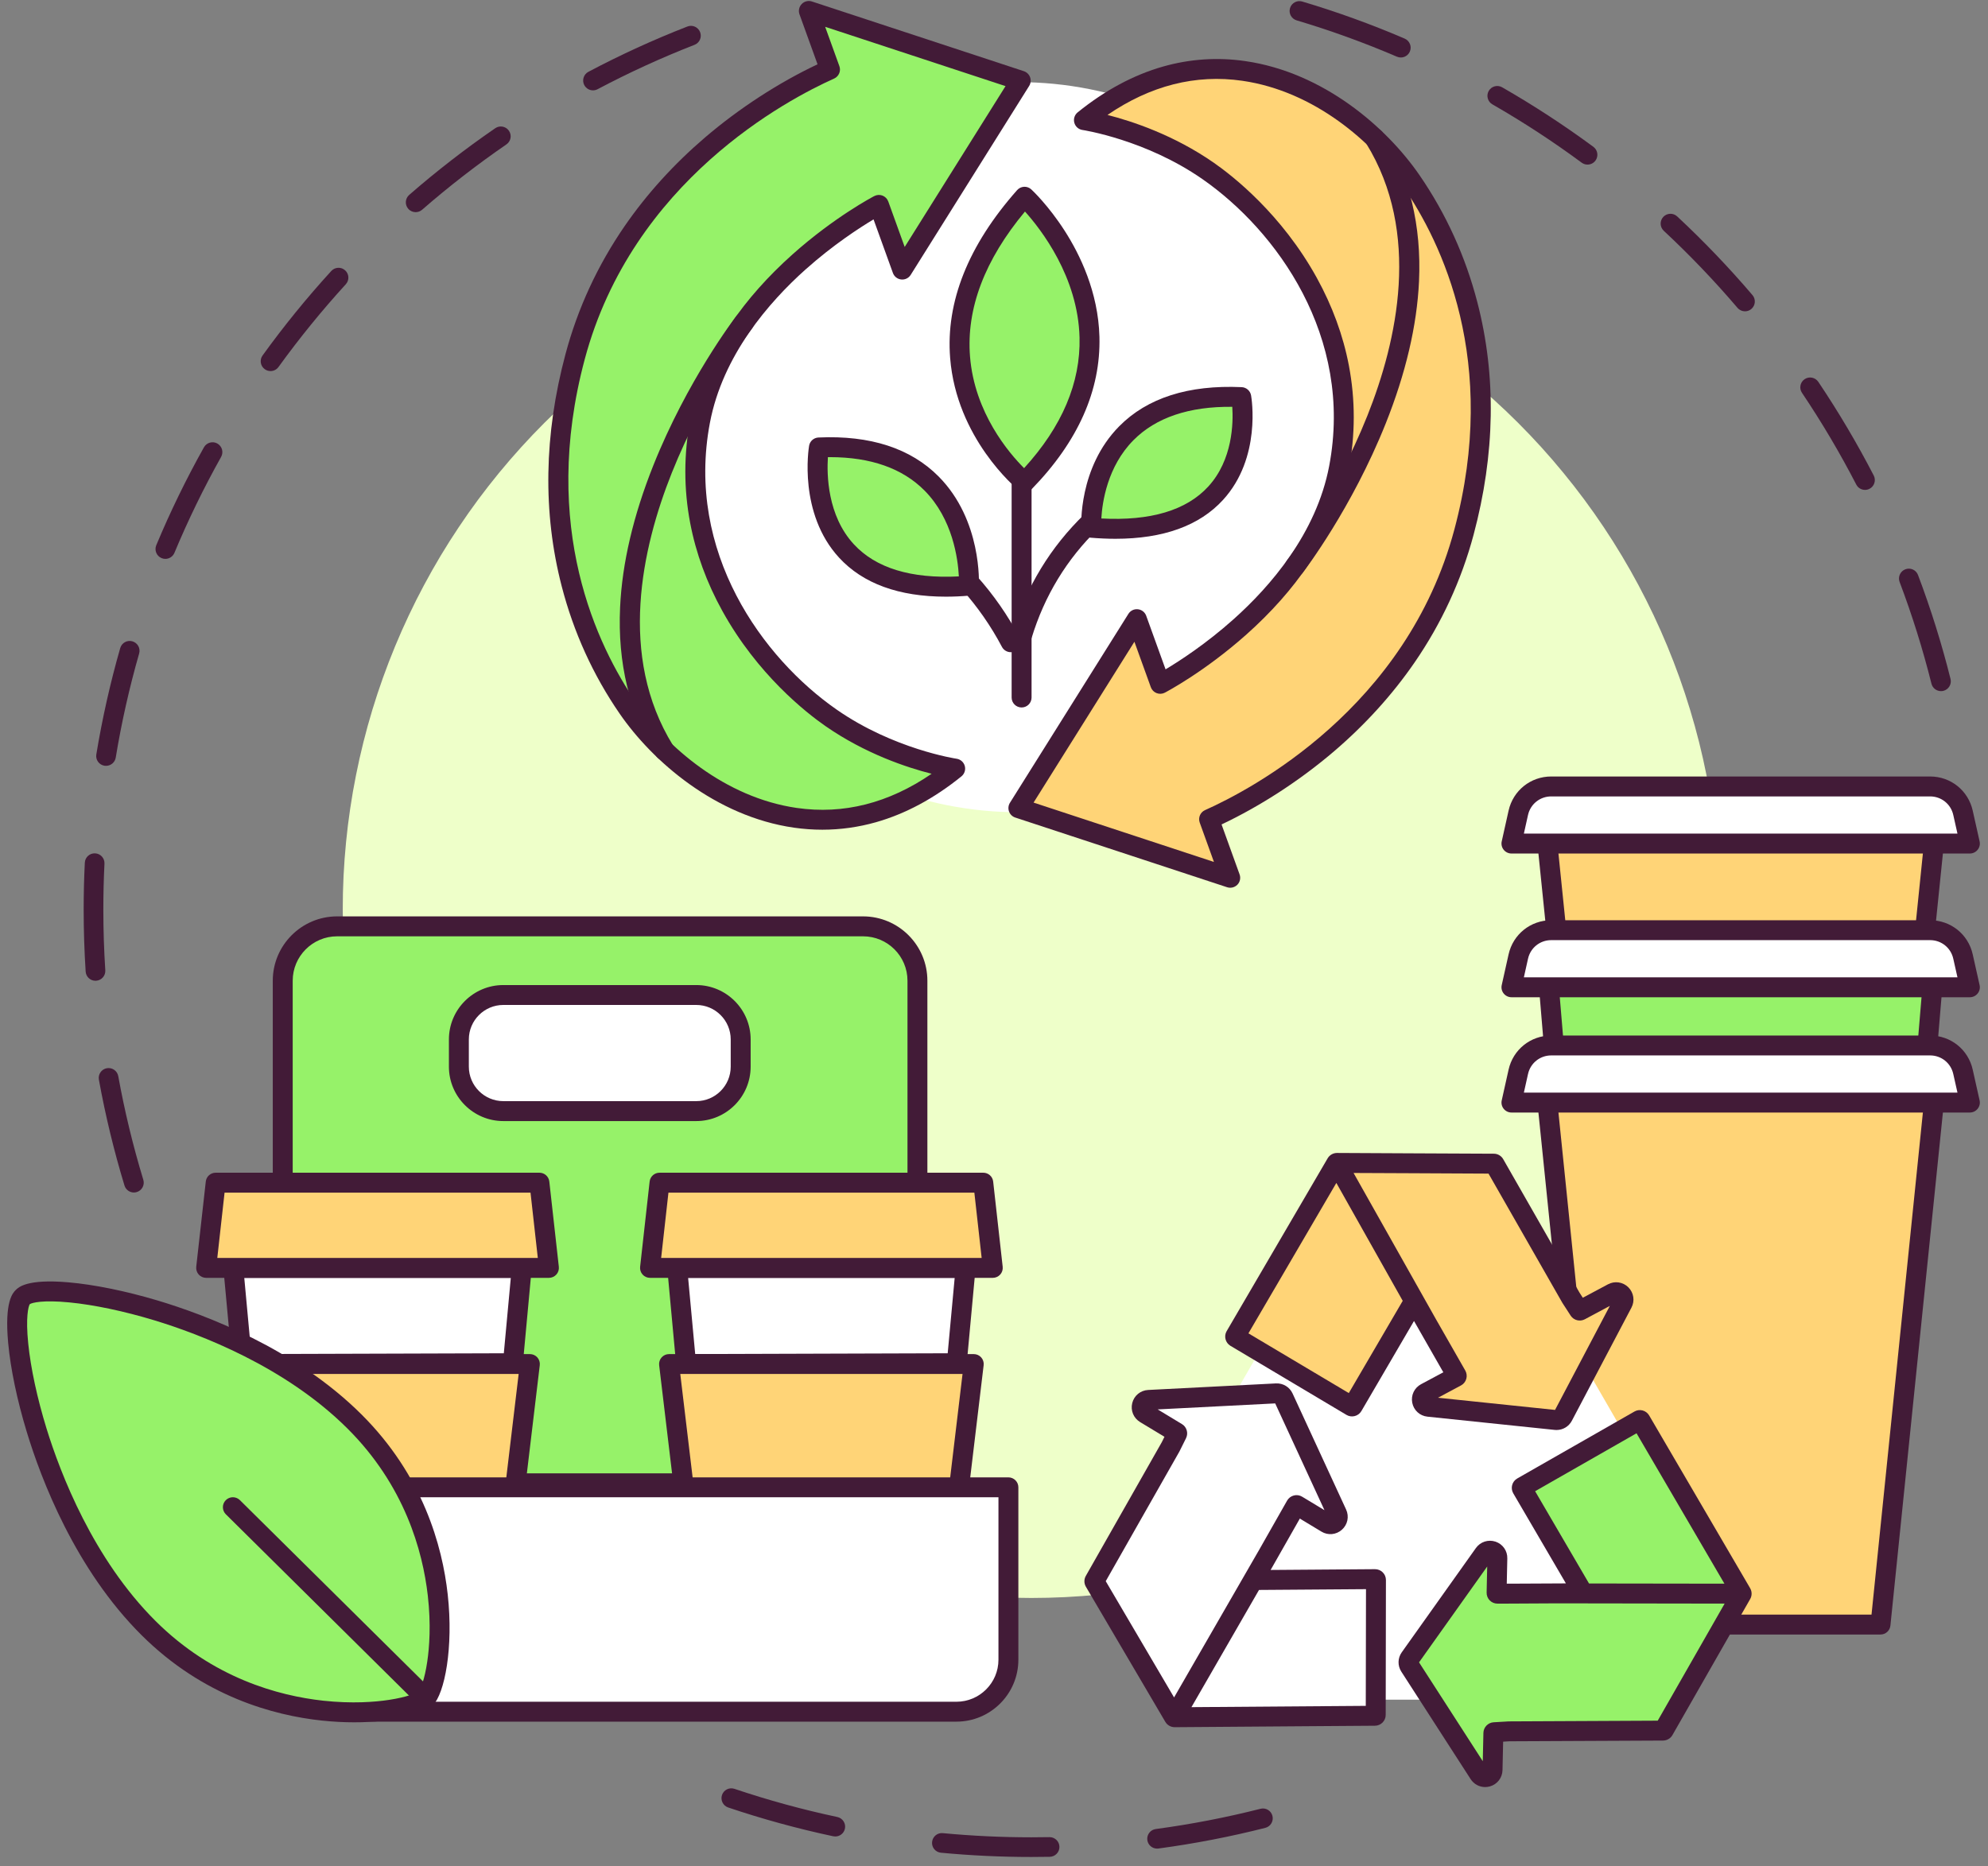 <svg xmlns="http://www.w3.org/2000/svg" xmlns:xlink="http://www.w3.org/1999/xlink" width="360" zoomAndPan="magnify" viewBox="0 0 270 253.5" height="338" preserveAspectRatio="xMidYMid meet" version="1.2"><rect x="0" y="0" width="270" height="253.5" fill="#808080" stroke="none"/><defs><clipPath id="d3b0c596c5"><path d="M 97 242 L 173 242 L 173 252.254 L 97 252.254 Z M 97 242 "/></clipPath><clipPath id="6f54b6f22a"><path d="M 203 105 L 268.984 105 L 268.984 116 L 203 116 Z M 203 105 "/></clipPath><clipPath id="1f4c1e77ea"><path d="M 203 125 L 268.984 125 L 268.984 136 L 203 136 Z M 203 125 "/></clipPath><clipPath id="4b15053be8"><path d="M 203 140 L 268.984 140 L 268.984 152 L 203 152 Z M 203 140 "/></clipPath><clipPath id="b2dc34da90"><path d="M 0.266 174 L 62 174 L 62 234 L 0.266 234 Z M 0.266 174 "/></clipPath></defs><g id="4e9a3a0426"><path style=" stroke:none;fill-rule:nonzero;fill:#421b37;fill-opacity:1;" d="M 263.613 93.883 C 263.016 93.883 262.473 93.477 262.32 92.871 C 261.152 88.203 259.699 83.555 257.996 79.055 C 257.738 78.363 258.086 77.59 258.777 77.332 C 259.465 77.07 260.238 77.418 260.496 78.109 C 262.234 82.707 263.719 87.453 264.91 92.223 C 265.09 92.938 264.656 93.664 263.941 93.844 C 263.832 93.871 263.723 93.883 263.613 93.883 Z M 253.297 66.547 C 252.812 66.547 252.348 66.285 252.109 65.824 C 249.902 61.551 247.422 57.359 244.734 53.359 C 244.324 52.746 244.484 51.918 245.098 51.504 C 245.711 51.094 246.539 51.258 246.953 51.867 C 249.695 55.953 252.23 60.234 254.484 64.598 C 254.82 65.254 254.562 66.059 253.91 66.398 C 253.711 66.5 253.504 66.547 253.297 66.547 Z M 236.996 42.289 C 236.621 42.289 236.246 42.129 235.98 41.82 C 232.855 38.156 229.484 34.633 225.965 31.352 C 225.426 30.848 225.395 30.004 225.898 29.465 C 226.402 28.926 227.246 28.895 227.785 29.398 C 231.383 32.75 234.824 36.344 238.012 40.086 C 238.492 40.645 238.426 41.488 237.863 41.969 C 237.613 42.184 237.305 42.289 236.996 42.289 Z M 215.609 22.359 C 215.336 22.359 215.059 22.273 214.816 22.098 C 210.941 19.234 206.859 16.57 202.688 14.176 C 202.047 13.809 201.824 12.992 202.191 12.352 C 202.559 11.711 203.375 11.492 204.016 11.859 C 208.277 14.305 212.445 17.023 216.406 19.945 C 217 20.383 217.125 21.223 216.688 21.816 C 216.426 22.168 216.02 22.359 215.609 22.359 Z M 190.25 7.809 C 190.074 7.809 189.898 7.773 189.727 7.703 C 185.297 5.801 180.715 4.141 176.102 2.766 C 175.395 2.555 174.992 1.812 175.203 1.105 C 175.414 0.398 176.16 -0.004 176.863 0.207 C 181.578 1.609 186.258 3.305 190.777 5.246 C 191.457 5.539 191.77 6.324 191.48 7 C 191.262 7.508 190.77 7.809 190.25 7.809 Z M 190.25 7.809 "/><path style=" stroke:none;fill-rule:nonzero;fill:#421b37;fill-opacity:1;" d="M 18.184 161.988 C 17.613 161.988 17.082 161.617 16.906 161.039 C 15.477 156.34 14.309 151.5 13.43 146.66 C 13.301 145.934 13.781 145.238 14.508 145.105 C 15.234 144.977 15.93 145.457 16.062 146.184 C 16.918 150.922 18.066 155.66 19.465 160.262 C 19.68 160.969 19.281 161.715 18.574 161.93 C 18.445 161.969 18.312 161.988 18.184 161.988 Z M 12.965 133.227 C 12.266 133.227 11.68 132.684 11.633 131.977 C 11.453 129.191 11.363 126.359 11.363 123.559 C 11.363 121.438 11.414 119.297 11.52 117.188 C 11.555 116.449 12.18 115.883 12.918 115.918 C 13.656 115.953 14.223 116.578 14.188 117.316 C 14.086 119.383 14.035 121.48 14.035 123.559 C 14.035 126.301 14.125 129.078 14.301 131.805 C 14.348 132.539 13.789 133.176 13.055 133.223 C 13.023 133.227 12.996 133.227 12.965 133.227 Z M 14.402 104.031 C 14.328 104.031 14.254 104.027 14.184 104.016 C 13.453 103.895 12.961 103.207 13.082 102.48 C 13.883 97.621 14.973 92.762 16.328 88.035 C 16.531 87.324 17.27 86.914 17.98 87.117 C 18.691 87.32 19.102 88.062 18.898 88.77 C 17.57 93.398 16.5 98.156 15.719 102.914 C 15.609 103.566 15.043 104.031 14.402 104.031 Z M 22.457 75.918 C 22.285 75.918 22.109 75.883 21.941 75.812 C 21.262 75.531 20.941 74.746 21.223 74.066 C 23.113 69.531 25.293 65.055 27.699 60.762 C 28.059 60.117 28.875 59.887 29.516 60.246 C 30.16 60.609 30.391 61.422 30.031 62.066 C 27.676 66.27 25.543 70.652 23.691 75.094 C 23.477 75.609 22.98 75.918 22.457 75.918 Z M 36.742 50.406 C 36.469 50.406 36.195 50.324 35.961 50.152 C 35.363 49.723 35.227 48.887 35.66 48.289 C 38.535 44.305 41.676 40.441 44.992 36.812 C 45.492 36.266 46.336 36.227 46.879 36.727 C 47.426 37.223 47.465 38.066 46.965 38.613 C 43.719 42.168 40.645 45.953 37.824 49.852 C 37.562 50.215 37.156 50.406 36.742 50.406 Z M 56.453 28.82 C 56.078 28.82 55.707 28.664 55.445 28.359 C 54.961 27.805 55.02 26.961 55.574 26.477 C 59.281 23.246 63.215 20.199 67.266 17.414 C 67.871 17 68.703 17.152 69.121 17.762 C 69.539 18.367 69.387 19.199 68.777 19.617 C 64.812 22.344 60.961 25.328 57.328 28.492 C 57.074 28.711 56.762 28.82 56.453 28.82 Z M 80.539 12.273 C 80.059 12.273 79.598 12.016 79.355 11.562 C 79.012 10.91 79.262 10.102 79.914 9.754 C 84.258 7.453 88.781 5.383 93.355 3.602 C 94.043 3.332 94.816 3.676 95.086 4.363 C 95.352 5.051 95.012 5.824 94.324 6.09 C 89.848 7.836 85.418 9.863 81.164 12.117 C 80.965 12.223 80.75 12.273 80.539 12.273 Z M 80.539 12.273 "/><g clip-rule="nonzero" clip-path="url(#d3b0c596c5)"><path style=" stroke:none;fill-rule:nonzero;fill:#421b37;fill-opacity:1;" d="M 140.059 252.25 C 135.969 252.25 131.84 252.055 127.793 251.672 C 127.059 251.602 126.52 250.953 126.59 250.219 C 126.66 249.48 127.309 248.941 128.043 249.012 C 132.008 249.387 136.051 249.578 140.059 249.578 C 140.875 249.578 141.707 249.57 142.523 249.555 C 142.535 249.555 142.543 249.555 142.551 249.555 C 143.277 249.555 143.871 250.137 143.887 250.863 C 143.902 251.602 143.312 252.211 142.578 252.227 C 141.742 252.242 140.895 252.25 140.059 252.25 Z M 157.148 251.113 C 156.488 251.113 155.914 250.625 155.824 249.953 C 155.727 249.223 156.238 248.551 156.973 248.453 C 161.75 247.812 166.535 246.887 171.195 245.703 C 171.91 245.52 172.637 245.953 172.816 246.668 C 173 247.383 172.566 248.109 171.852 248.293 C 167.094 249.504 162.203 250.445 157.328 251.102 C 157.266 251.109 157.207 251.113 157.148 251.113 Z M 113.449 249.465 C 113.355 249.465 113.262 249.457 113.168 249.438 C 108.355 248.414 103.555 247.098 98.898 245.527 C 98.199 245.289 97.824 244.531 98.059 243.832 C 98.293 243.133 99.055 242.758 99.754 242.996 C 104.312 244.531 109.012 245.82 113.723 246.82 C 114.445 246.977 114.906 247.684 114.754 248.406 C 114.621 249.035 114.066 249.465 113.449 249.465 Z M 113.449 249.465 "/></g><path style=" stroke:none;fill-rule:nonzero;fill:#eeffc9;fill-opacity:1;" d="M 233.566 123.559 C 233.566 125.09 233.531 126.617 233.453 128.145 C 233.379 129.676 233.266 131.199 233.117 132.723 C 232.969 134.246 232.781 135.766 232.555 137.277 C 232.332 138.793 232.07 140.301 231.77 141.801 C 231.473 143.301 231.137 144.793 230.766 146.277 C 230.395 147.762 229.984 149.238 229.539 150.703 C 229.098 152.164 228.617 153.617 228.102 155.059 C 227.586 156.5 227.035 157.926 226.449 159.34 C 225.863 160.754 225.242 162.152 224.59 163.535 C 223.934 164.922 223.246 166.285 222.527 167.637 C 221.805 168.984 221.051 170.316 220.262 171.629 C 219.477 172.941 218.66 174.234 217.809 175.508 C 216.957 176.781 216.078 178.031 215.164 179.258 C 214.254 180.488 213.312 181.695 212.34 182.879 C 211.371 184.062 210.371 185.219 209.344 186.352 C 208.316 187.488 207.262 188.594 206.18 189.676 C 205.098 190.758 203.988 191.812 202.855 192.84 C 201.723 193.871 200.562 194.867 199.379 195.84 C 198.195 196.809 196.992 197.75 195.762 198.664 C 194.531 199.574 193.281 200.457 192.008 201.305 C 190.738 202.156 189.445 202.973 188.133 203.762 C 186.82 204.547 185.488 205.301 184.137 206.023 C 182.789 206.746 181.422 207.434 180.039 208.086 C 178.656 208.742 177.258 209.359 175.844 209.945 C 174.43 210.531 173 211.082 171.559 211.598 C 170.121 212.113 168.668 212.594 167.203 213.039 C 165.738 213.48 164.262 213.891 162.777 214.262 C 161.293 214.633 159.801 214.969 158.301 215.27 C 156.801 215.566 155.293 215.828 153.777 216.051 C 152.266 216.277 150.746 216.465 149.223 216.613 C 147.699 216.766 146.176 216.875 144.645 216.953 C 143.117 217.027 141.59 217.066 140.059 217.066 C 138.527 217.066 137 217.027 135.469 216.953 C 133.941 216.875 132.414 216.766 130.895 216.613 C 129.371 216.465 127.852 216.277 126.336 216.051 C 124.824 215.828 123.316 215.566 121.816 215.27 C 120.312 214.969 118.82 214.633 117.336 214.262 C 115.852 213.891 114.379 213.48 112.914 213.039 C 111.449 212.594 109.996 212.113 108.555 211.598 C 107.113 211.082 105.688 210.531 104.273 209.945 C 102.859 209.359 101.461 208.742 100.078 208.086 C 98.695 207.434 97.328 206.746 95.977 206.023 C 94.629 205.301 93.297 204.547 91.984 203.762 C 90.672 202.973 89.379 202.156 88.105 201.305 C 86.836 200.457 85.582 199.574 84.355 198.664 C 83.125 197.75 81.918 196.809 80.738 195.84 C 79.555 194.867 78.395 193.871 77.262 192.84 C 76.129 191.812 75.02 190.758 73.938 189.676 C 72.855 188.594 71.801 187.488 70.773 186.352 C 69.746 185.219 68.746 184.062 67.773 182.879 C 66.805 181.695 65.863 180.488 64.949 179.258 C 64.039 178.031 63.16 176.781 62.309 175.508 C 61.457 174.234 60.641 172.941 59.852 171.629 C 59.066 170.316 58.312 168.984 57.59 167.637 C 56.867 166.285 56.18 164.922 55.527 163.535 C 54.871 162.152 54.254 160.754 53.668 159.34 C 53.082 157.926 52.531 156.5 52.016 155.059 C 51.5 153.617 51.02 152.164 50.574 150.703 C 50.133 149.238 49.723 147.762 49.352 146.277 C 48.98 144.793 48.645 143.301 48.348 141.801 C 48.047 140.301 47.785 138.793 47.562 137.277 C 47.336 135.766 47.148 134.246 47 132.723 C 46.848 131.199 46.738 129.676 46.66 128.145 C 46.586 126.617 46.551 125.09 46.551 123.559 C 46.551 122.027 46.586 120.496 46.66 118.969 C 46.738 117.441 46.848 115.914 47 114.391 C 47.148 112.871 47.336 111.352 47.562 109.836 C 47.785 108.324 48.047 106.816 48.348 105.316 C 48.645 103.816 48.98 102.32 49.352 100.836 C 49.723 99.352 50.133 97.879 50.574 96.414 C 51.02 94.949 51.5 93.496 52.016 92.055 C 52.531 90.617 53.082 89.188 53.668 87.773 C 54.254 86.359 54.871 84.961 55.527 83.578 C 56.18 82.195 56.867 80.828 57.59 79.48 C 58.312 78.129 59.066 76.797 59.852 75.484 C 60.641 74.172 61.457 72.879 62.309 71.609 C 63.16 70.336 64.039 69.086 64.949 67.855 C 65.863 66.625 66.805 65.422 67.773 64.238 C 68.746 63.055 69.746 61.895 70.773 60.762 C 71.801 59.629 72.855 58.52 73.938 57.438 C 75.02 56.355 76.129 55.301 77.262 54.273 C 78.395 53.246 79.555 52.246 80.738 51.277 C 81.918 50.305 83.125 49.363 84.355 48.453 C 85.582 47.539 86.836 46.66 88.105 45.809 C 89.379 44.961 90.672 44.141 91.984 43.355 C 93.297 42.566 94.629 41.812 95.977 41.094 C 97.328 40.371 98.695 39.684 100.078 39.027 C 101.461 38.375 102.859 37.754 104.273 37.168 C 105.688 36.582 107.113 36.031 108.555 35.516 C 109.996 35 111.449 34.52 112.914 34.078 C 114.379 33.633 115.852 33.227 117.336 32.852 C 118.82 32.48 120.312 32.145 121.816 31.848 C 123.316 31.551 124.824 31.289 126.336 31.062 C 127.852 30.84 129.371 30.652 130.895 30.5 C 132.414 30.352 133.941 30.238 135.469 30.164 C 137 30.09 138.527 30.051 140.059 30.051 C 141.59 30.051 143.117 30.09 144.645 30.164 C 146.176 30.238 147.699 30.352 149.223 30.5 C 150.746 30.652 152.266 30.84 153.777 31.062 C 155.293 31.289 156.801 31.551 158.301 31.848 C 159.801 32.145 161.293 32.48 162.777 32.852 C 164.262 33.227 165.738 33.633 167.203 34.078 C 168.668 34.52 170.121 35 171.559 35.516 C 173 36.031 174.43 36.582 175.844 37.168 C 177.258 37.754 178.656 38.375 180.039 39.027 C 181.422 39.684 182.789 40.371 184.137 41.094 C 185.488 41.812 186.82 42.566 188.133 43.355 C 189.445 44.141 190.738 44.961 192.008 45.809 C 193.281 46.66 194.531 47.539 195.762 48.453 C 196.992 49.363 198.195 50.305 199.379 51.277 C 200.562 52.246 201.723 53.246 202.855 54.273 C 203.988 55.301 205.098 56.355 206.18 57.438 C 207.262 58.52 208.316 59.629 209.344 60.762 C 210.371 61.895 211.371 63.055 212.34 64.238 C 213.312 65.422 214.254 66.625 215.164 67.855 C 216.078 69.086 216.957 70.336 217.809 71.609 C 218.66 72.879 219.477 74.172 220.262 75.484 C 221.051 76.797 221.805 78.129 222.527 79.48 C 223.246 80.828 223.934 82.195 224.59 83.578 C 225.242 84.961 225.863 86.359 226.449 87.773 C 227.035 89.188 227.586 90.617 228.102 92.055 C 228.617 93.496 229.098 94.949 229.539 96.414 C 229.984 97.879 230.395 99.352 230.766 100.836 C 231.137 102.32 231.473 103.816 231.77 105.316 C 232.07 106.816 232.332 108.324 232.555 109.836 C 232.781 111.352 232.969 112.871 233.117 114.391 C 233.266 115.914 233.379 117.441 233.453 118.969 C 233.531 120.496 233.566 122.027 233.566 123.559 Z M 233.566 123.559 "/><path style=" stroke:none;fill-rule:nonzero;fill:#ffd477;fill-opacity:1;" d="M 210.219 115.121 L 217.414 185.492 L 255.402 185.492 L 262.598 115.121 Z M 210.219 115.121 "/><path style=" stroke:none;fill-rule:nonzero;fill:#421b37;fill-opacity:1;" d="M 255.402 186.844 L 217.414 186.844 C 216.719 186.844 216.137 186.32 216.066 185.629 L 208.871 115.262 C 208.797 114.516 209.336 113.852 210.078 113.777 C 210.824 113.703 211.488 114.242 211.562 114.984 L 218.637 184.141 L 254.18 184.141 L 261.254 114.984 C 261.328 114.242 261.992 113.699 262.734 113.777 C 263.48 113.852 264.02 114.516 263.945 115.262 L 256.746 185.629 C 256.676 186.32 256.098 186.844 255.402 186.844 Z M 255.402 186.844 "/><path style=" stroke:none;fill-rule:nonzero;fill:#ffffff;fill-opacity:1;" d="M 267.539 114.586 L 266.605 110.414 C 266.141 108.32 264.281 106.832 262.137 106.832 L 210.68 106.832 C 208.531 106.832 206.676 108.32 206.207 110.414 L 205.277 114.586 Z M 267.539 114.586 "/><g clip-rule="nonzero" clip-path="url(#6f54b6f22a)"><path style=" stroke:none;fill-rule:nonzero;fill:#421b37;fill-opacity:1;" d="M 267.539 115.941 L 205.277 115.941 C 204.867 115.941 204.48 115.754 204.223 115.434 C 203.965 115.113 203.867 114.695 203.957 114.293 L 204.887 110.121 C 205.496 107.387 207.879 105.477 210.68 105.477 L 262.137 105.477 C 264.938 105.477 267.32 107.387 267.926 110.121 L 268.859 114.293 C 268.949 114.695 268.852 115.113 268.594 115.434 C 268.336 115.754 267.949 115.941 267.539 115.941 Z M 206.965 113.234 L 265.852 113.234 L 265.285 110.707 C 264.957 109.223 263.66 108.184 262.137 108.184 L 210.68 108.184 C 209.156 108.184 207.859 109.223 207.527 110.707 Z M 206.965 113.234 "/></g><path style=" stroke:none;fill-rule:nonzero;fill:#96f269;fill-opacity:1;" d="M 262.598 132.234 L 261.5 145.359 L 211.312 145.359 L 210.215 132.234 Z M 262.598 132.234 "/><path style=" stroke:none;fill-rule:nonzero;fill:#421b37;fill-opacity:1;" d="M 261.5 146.711 L 211.312 146.711 C 210.609 146.711 210.023 146.172 209.965 145.473 L 208.867 132.344 C 208.836 131.969 208.965 131.594 209.219 131.316 C 209.477 131.039 209.836 130.879 210.215 130.879 L 262.598 130.879 C 262.977 130.879 263.34 131.039 263.594 131.316 C 263.852 131.594 263.977 131.969 263.945 132.344 L 262.848 145.473 C 262.789 146.172 262.203 146.711 261.5 146.711 Z M 212.559 144.008 L 260.258 144.008 L 261.129 133.586 L 211.684 133.586 Z M 212.559 144.008 "/><path style=" stroke:none;fill-rule:nonzero;fill:#ffffff;fill-opacity:1;" d="M 267.539 134.109 L 266.605 129.938 C 266.141 127.844 264.281 126.355 262.137 126.355 L 210.68 126.355 C 208.531 126.355 206.676 127.844 206.207 129.938 L 205.277 134.109 Z M 267.539 134.109 "/><g clip-rule="nonzero" clip-path="url(#1f4c1e77ea)"><path style=" stroke:none;fill-rule:nonzero;fill:#421b37;fill-opacity:1;" d="M 267.539 135.465 L 205.277 135.465 C 204.867 135.465 204.48 135.277 204.223 134.957 C 203.965 134.637 203.867 134.219 203.957 133.816 L 204.887 129.645 C 205.496 126.91 207.879 125.004 210.68 125.004 L 262.137 125.004 C 264.938 125.004 267.32 126.91 267.926 129.645 L 268.859 133.816 C 268.949 134.219 268.852 134.637 268.594 134.957 C 268.336 135.277 267.949 135.465 267.539 135.465 Z M 206.965 132.758 L 265.852 132.758 L 265.285 130.234 C 264.957 128.746 263.66 127.707 262.137 127.707 L 210.68 127.707 C 209.156 127.707 207.859 128.746 207.527 130.234 Z M 206.965 132.758 "/></g><path style=" stroke:none;fill-rule:nonzero;fill:#ffd477;fill-opacity:1;" d="M 210.219 150.309 L 217.414 220.676 L 255.402 220.676 L 262.598 150.309 Z M 210.219 150.309 "/><path style=" stroke:none;fill-rule:nonzero;fill:#421b37;fill-opacity:1;" d="M 255.402 222.031 L 217.414 222.031 C 216.719 222.031 216.137 221.504 216.066 220.816 L 208.871 150.445 C 208.797 149.703 209.336 149.039 210.078 148.961 C 210.824 148.887 211.488 149.426 211.562 150.172 L 218.637 219.324 L 254.18 219.324 L 261.254 150.172 C 261.328 149.426 261.992 148.887 262.734 148.961 C 263.48 149.039 264.02 149.703 263.945 150.445 L 256.746 220.816 C 256.676 221.504 256.098 222.031 255.402 222.031 Z M 255.402 222.031 "/><path style=" stroke:none;fill-rule:nonzero;fill:#ffffff;fill-opacity:1;" d="M 267.539 149.773 L 266.605 145.598 C 266.141 143.504 264.281 142.016 262.137 142.016 L 210.68 142.016 C 208.531 142.016 206.676 143.504 206.207 145.598 L 205.277 149.773 Z M 267.539 149.773 "/><g clip-rule="nonzero" clip-path="url(#4b15053be8)"><path style=" stroke:none;fill-rule:nonzero;fill:#421b37;fill-opacity:1;" d="M 267.539 151.125 L 205.277 151.125 C 204.867 151.125 204.48 150.938 204.223 150.617 C 203.965 150.297 203.867 149.879 203.957 149.477 L 204.887 145.305 C 205.496 142.57 207.879 140.664 210.68 140.664 L 262.137 140.664 C 264.938 140.664 267.32 142.57 267.926 145.305 L 268.859 149.477 C 268.949 149.879 268.852 150.297 268.594 150.617 C 268.336 150.938 267.949 151.125 267.539 151.125 Z M 206.965 148.418 L 265.852 148.418 L 265.285 145.895 C 264.957 144.406 263.66 143.367 262.137 143.367 L 210.68 143.367 C 209.156 143.367 207.859 144.406 207.527 145.895 Z M 206.965 148.418 "/></g><path style=" stroke:none;fill-rule:nonzero;fill:#ffffff;fill-opacity:1;" d="M 182.145 164.352 L 154.172 212.801 C 149.531 220.836 155.332 230.883 164.613 230.883 L 220.562 230.883 C 229.84 230.883 235.641 220.84 231 212.801 L 203.027 164.352 C 198.387 156.312 186.785 156.312 182.145 164.352 Z M 182.145 164.352 "/><path style=" stroke:none;fill-rule:nonzero;fill:#ffd477;fill-opacity:1;" d="M 193.863 179.898 L 181.613 158.145 C 181.57 158.066 181.457 158.066 181.414 158.141 L 167.77 181.5 C 167.738 181.555 167.758 181.621 167.809 181.656 L 183.57 191.035 C 183.625 191.07 183.691 191.051 183.727 190.996 L 191.957 176.906 C 192 176.832 192.109 176.832 192.156 176.906 L 197.035 185.449 L 197.832 186.848 C 197.863 186.902 197.844 186.973 197.785 187.004 L 193.641 189.219 C 192.773 189.684 193.031 190.992 194.008 191.094 L 201.371 191.859 L 211.297 192.895 C 211.703 192.934 212.094 192.727 212.285 192.363 L 216.934 183.539 L 220.379 176.996 C 220.836 176.129 219.891 175.191 219.023 175.652 L 214.602 178.016 C 214.551 178.043 214.484 178.027 214.453 177.977 L 213.371 176.309 C 213.371 176.309 213.367 176.305 213.367 176.301 L 202.984 158.129 C 202.965 158.094 202.926 158.074 202.883 158.074 L 191.879 158.02 L 181.582 157.969 C 181.543 157.969 181.5 157.992 181.48 158.027 L 171.859 174.5 Z M 193.863 179.898 "/><path style=" stroke:none;fill-rule:nonzero;fill:#421b37;fill-opacity:1;" d="M 211.402 194.25 C 211.32 194.25 211.238 194.246 211.156 194.238 L 193.867 192.438 C 192.836 192.332 192.004 191.574 191.805 190.551 C 191.605 189.531 192.086 188.52 193.004 188.027 L 196.027 186.41 L 195.859 186.121 L 192.703 180.598 C 192.699 180.586 192.691 180.574 192.688 180.562 L 192.664 180.527 L 192.043 179.441 L 184.895 191.68 C 184.699 192.016 184.367 192.266 183.988 192.359 C 183.613 192.457 183.207 192.398 182.875 192.199 L 167.117 182.816 C 167.109 182.812 167.102 182.809 167.09 182.801 C 166.43 182.387 166.207 181.527 166.582 180.848 C 166.59 180.836 166.594 180.828 166.602 180.816 L 180.312 157.348 C 180.574 156.898 181.059 156.617 181.582 156.617 L 191.883 156.668 L 202.891 156.719 C 203.41 156.719 203.898 157.004 204.156 157.457 L 214.52 175.59 L 214.969 176.285 L 218.387 174.461 C 219.305 173.969 220.418 174.133 221.156 174.867 C 221.891 175.602 222.059 176.711 221.574 177.629 L 213.48 192.996 C 213.066 193.777 212.27 194.25 211.402 194.25 Z M 195.301 189.867 L 211.199 191.523 L 218.641 177.391 L 215.242 179.211 C 214.57 179.562 213.75 179.355 213.328 178.73 C 213.324 178.727 213.32 178.719 213.316 178.711 L 212.25 177.066 C 212.23 177.039 212.211 177.008 212.191 176.973 L 202.164 159.422 L 191.871 159.371 L 183.836 159.336 L 195.02 179.195 L 199.008 186.176 C 199.203 186.52 199.254 186.934 199.141 187.312 C 199.031 187.695 198.766 188.02 198.414 188.203 Z M 182.559 190.312 C 182.559 190.312 182.555 190.316 182.555 190.316 Z M 184.266 189.879 C 184.27 189.879 184.27 189.879 184.273 189.883 C 184.27 189.879 184.27 189.879 184.266 189.879 Z M 184.266 189.879 Z M 169.555 181.121 L 183.188 189.234 L 190.512 176.703 L 181.496 160.688 L 173.027 175.184 C 173.02 175.195 173.012 175.207 173.004 175.219 Z M 196.656 187.516 C 196.656 187.516 196.656 187.516 196.66 187.52 Z M 197.148 185.812 C 197.145 185.816 197.141 185.816 197.137 185.82 Z M 202.871 159.426 C 202.875 159.426 202.879 159.426 202.883 159.426 Z M 202.871 159.426 "/><path style=" stroke:none;fill-rule:nonzero;fill:#96f269;fill-opacity:1;" d="M 211.379 216.445 L 236.359 216.48 C 236.449 216.48 236.504 216.387 236.461 216.309 L 222.812 192.953 C 222.781 192.902 222.711 192.883 222.66 192.914 L 206.734 202.012 C 206.68 202.043 206.66 202.113 206.691 202.168 L 214.922 216.258 C 214.969 216.332 214.914 216.43 214.824 216.43 L 204.98 216.477 L 203.371 216.48 C 203.309 216.48 203.258 216.43 203.258 216.363 L 203.363 211.668 C 203.387 210.688 202.121 210.266 201.551 211.07 L 197.266 217.094 L 191.484 225.223 C 191.246 225.559 191.238 226 191.461 226.344 L 196.863 234.727 L 200.871 240.941 C 201.402 241.766 202.688 241.406 202.711 240.422 L 202.824 235.418 C 202.824 235.355 202.871 235.309 202.934 235.305 L 204.918 235.184 C 204.918 235.184 204.922 235.184 204.926 235.184 L 225.867 235.082 C 225.906 235.082 225.945 235.059 225.965 235.023 L 231.422 225.477 L 236.527 216.539 C 236.547 216.504 236.547 216.461 236.527 216.426 L 226.902 199.953 Z M 211.379 216.445 "/><path style=" stroke:none;fill-rule:nonzero;fill:#421b37;fill-opacity:1;" d="M 201.703 242.754 C 200.918 242.754 200.176 242.359 199.734 241.676 L 190.32 227.074 C 189.797 226.262 189.82 225.227 190.383 224.441 L 200.449 210.285 C 201.051 209.438 202.117 209.09 203.105 209.414 C 204.094 209.742 204.742 210.66 204.715 211.703 L 204.641 215.125 L 204.977 215.125 L 211.324 215.094 C 211.34 215.094 211.359 215.094 211.379 215.094 L 211.504 215.094 L 212.672 215.086 L 205.523 202.852 C 205.117 202.148 205.352 201.25 206.051 200.844 C 206.055 200.84 206.059 200.84 206.062 200.836 L 221.98 191.742 C 222.312 191.551 222.695 191.496 223.07 191.59 C 223.445 191.684 223.773 191.926 223.973 192.262 C 223.977 192.266 223.98 192.27 223.98 192.273 L 228.043 199.227 C 228.055 199.238 228.062 199.254 228.07 199.27 L 237.633 215.633 C 237.633 215.637 237.633 215.641 237.637 215.641 L 237.695 215.742 C 237.957 216.191 237.961 216.754 237.703 217.207 L 227.141 235.695 C 226.891 236.133 226.426 236.414 225.918 236.434 C 225.906 236.434 225.891 236.438 225.875 236.438 L 205 236.535 C 205 236.535 205 236.535 204.996 236.535 L 204.148 236.586 L 204.062 240.453 C 204.039 241.492 203.352 242.383 202.348 242.664 C 202.133 242.723 201.918 242.754 201.703 242.754 Z M 192.727 225.812 L 201.383 239.238 L 201.469 235.387 C 201.488 234.621 202.098 233.996 202.855 233.953 L 204.773 233.84 C 204.824 233.832 204.875 233.832 204.926 233.832 L 225.145 233.734 L 234.23 217.832 L 211.508 217.797 L 204.988 217.832 L 203.375 217.836 C 202.98 217.836 202.598 217.676 202.324 217.395 C 202.047 217.113 201.895 216.727 201.906 216.332 L 201.984 212.793 Z M 215.812 215.098 L 234.203 215.125 L 222.266 194.695 L 208.492 202.566 Z M 214.816 215.074 C 214.812 215.074 214.809 215.074 214.805 215.074 Z M 214.816 215.074 "/><path style=" stroke:none;fill-rule:nonzero;fill:#ffffff;fill-opacity:1;" d="M 172.035 211.461 L 159.566 233.094 C 159.523 233.168 159.578 233.266 159.668 233.266 L 186.73 233.066 C 186.793 233.066 186.844 233.016 186.844 232.953 L 186.875 214.625 C 186.875 214.559 186.824 214.508 186.762 214.508 L 170.434 214.629 C 170.348 214.629 170.293 214.535 170.336 214.457 L 175.195 205.902 L 175.988 204.508 C 176.023 204.449 176.094 204.434 176.148 204.465 L 180.172 206.895 C 181.016 207.406 182.008 206.516 181.594 205.625 L 178.5 198.91 L 174.32 189.852 C 174.148 189.484 173.77 189.254 173.363 189.273 L 163.395 189.785 L 156.004 190.164 C 155.02 190.211 154.699 191.504 155.539 192.012 L 159.828 194.605 C 159.879 194.637 159.898 194.699 159.871 194.754 L 158.988 196.535 C 158.984 196.535 158.984 196.539 158.984 196.539 L 148.645 214.742 C 148.625 214.773 148.625 214.82 148.645 214.855 L 154.219 224.336 L 159.434 233.207 C 159.453 233.246 159.492 233.266 159.531 233.266 L 178.621 233.125 Z M 172.035 211.461 "/><path style=" stroke:none;fill-rule:nonzero;fill:#421b37;fill-opacity:1;" d="M 159.543 234.621 C 159.012 234.621 158.527 234.34 158.266 233.891 L 147.48 215.539 C 147.477 215.531 147.473 215.527 147.469 215.52 C 147.215 215.074 147.215 214.52 147.469 214.074 L 157.789 195.906 L 158.152 195.172 L 154.84 193.172 C 153.953 192.633 153.523 191.598 153.777 190.586 C 154.027 189.578 154.898 188.863 155.938 188.812 L 163.328 188.434 L 173.293 187.922 C 174.266 187.875 175.145 188.41 175.551 189.289 L 182.824 205.059 C 183.258 206.004 183.031 207.102 182.254 207.793 C 181.48 208.488 180.363 208.594 179.473 208.055 L 176.535 206.281 L 176.371 206.574 L 172.57 213.262 L 186.75 213.156 C 187.57 213.156 188.23 213.816 188.23 214.625 L 188.199 232.957 C 188.199 233.762 187.539 234.422 186.73 234.422 L 178.66 234.48 C 178.652 234.48 178.641 234.48 178.633 234.48 Z M 185.492 232.949 C 185.492 232.949 185.492 232.953 185.492 232.953 Z M 170.992 215.977 L 161.816 231.898 L 185.492 231.723 L 185.523 215.871 Z M 186.723 231.715 C 186.715 231.715 186.711 231.715 186.703 231.715 Z M 150.176 214.785 L 159.457 230.578 L 170.863 210.785 C 170.867 210.781 170.871 210.773 170.875 210.77 L 174.812 203.836 C 175.008 203.496 175.336 203.242 175.719 203.145 C 176.102 203.043 176.516 203.105 176.852 203.312 L 179.883 205.141 L 173.191 190.637 L 157.23 191.453 L 160.523 193.445 C 161.172 193.832 161.418 194.664 161.09 195.34 C 161.09 195.348 161.086 195.352 161.086 195.355 L 160.199 197.137 C 160.199 197.141 160.195 197.145 160.191 197.152 C 160.191 197.152 160.191 197.152 160.191 197.156 C 160.18 197.172 160.172 197.191 160.16 197.211 Z M 175.449 205.625 C 175.453 205.625 175.453 205.629 175.457 205.629 Z M 177.168 205.172 L 177.164 205.18 C 177.164 205.176 177.168 205.176 177.168 205.172 Z M 177.168 205.172 "/><path style=" stroke:none;fill-rule:nonzero;fill:#ffffff;fill-opacity:1;" d="M 187.898 60.746 C 187.898 62.371 187.82 63.988 187.66 65.605 C 187.504 67.223 187.266 68.828 186.945 70.418 C 186.629 72.012 186.234 73.586 185.766 75.141 C 185.293 76.695 184.746 78.223 184.125 79.723 C 183.504 81.223 182.809 82.688 182.043 84.121 C 181.277 85.555 180.445 86.945 179.543 88.293 C 178.641 89.645 177.676 90.949 176.645 92.203 C 175.613 93.457 174.523 94.66 173.375 95.809 C 172.227 96.957 171.027 98.047 169.77 99.078 C 168.516 100.105 167.211 101.074 165.859 101.977 C 164.512 102.879 163.121 103.711 161.688 104.477 C 160.254 105.242 158.789 105.938 157.289 106.559 C 155.789 107.18 154.262 107.727 152.707 108.199 C 151.152 108.668 149.578 109.062 147.984 109.379 C 146.395 109.695 144.789 109.934 143.172 110.094 C 141.555 110.254 139.934 110.332 138.312 110.332 C 136.688 110.332 135.066 110.254 133.449 110.094 C 131.836 109.934 130.23 109.695 128.637 109.379 C 127.043 109.062 125.469 108.668 123.918 108.199 C 122.363 107.727 120.836 107.18 119.336 106.559 C 117.832 105.938 116.367 105.242 114.934 104.477 C 113.504 103.711 112.113 102.879 110.762 101.977 C 109.41 101.074 108.109 100.105 106.852 99.078 C 105.598 98.047 104.395 96.957 103.246 95.809 C 102.098 94.66 101.008 93.457 99.98 92.203 C 98.949 90.949 97.98 89.645 97.078 88.293 C 96.176 86.945 95.344 85.555 94.578 84.121 C 93.812 82.688 93.117 81.223 92.496 79.723 C 91.875 78.223 91.328 76.695 90.859 75.141 C 90.387 73.586 89.992 72.012 89.676 70.418 C 89.359 68.828 89.121 67.223 88.961 65.605 C 88.801 63.988 88.723 62.371 88.723 60.746 C 88.723 59.121 88.801 57.5 88.961 55.887 C 89.121 54.27 89.359 52.664 89.676 51.07 C 89.992 49.477 90.387 47.906 90.859 46.352 C 91.328 44.797 91.875 43.27 92.496 41.77 C 93.117 40.27 93.812 38.801 94.578 37.371 C 95.344 35.938 96.176 34.547 97.078 33.195 C 97.98 31.844 98.949 30.543 99.98 29.289 C 101.008 28.031 102.098 26.828 103.246 25.68 C 104.395 24.531 105.598 23.445 106.852 22.414 C 108.109 21.383 109.41 20.418 110.762 19.516 C 112.113 18.613 113.504 17.777 114.934 17.012 C 116.367 16.246 117.832 15.555 119.336 14.934 C 120.836 14.312 122.363 13.766 123.918 13.293 C 125.469 12.82 127.043 12.426 128.637 12.109 C 130.23 11.793 131.836 11.555 133.449 11.398 C 135.066 11.238 136.688 11.156 138.312 11.156 C 139.934 11.156 141.555 11.238 143.172 11.395 C 144.789 11.555 146.395 11.793 147.984 12.109 C 149.578 12.426 151.152 12.82 152.707 13.293 C 154.262 13.766 155.789 14.312 157.289 14.934 C 158.789 15.555 160.254 16.246 161.688 17.012 C 163.121 17.777 164.512 18.613 165.859 19.516 C 167.211 20.418 168.516 21.383 169.77 22.414 C 171.027 23.445 172.227 24.531 173.375 25.68 C 174.523 26.828 175.613 28.031 176.645 29.289 C 177.676 30.543 178.641 31.844 179.543 33.195 C 180.445 34.547 181.277 35.938 182.043 37.371 C 182.809 38.801 183.504 40.27 184.125 41.77 C 184.746 43.27 185.293 44.797 185.766 46.352 C 186.234 47.906 186.629 49.477 186.945 51.07 C 187.266 52.664 187.504 54.27 187.66 55.887 C 187.82 57.5 187.898 59.121 187.898 60.746 Z M 187.898 60.746 "/><path style=" stroke:none;fill-rule:nonzero;fill:#96f269;fill-opacity:1;" d="M 129.727 104.406 C 111.203 119.418 92.738 107.023 85.266 96.164 C 81.004 89.973 71.465 73.297 78.109 48.441 C 85.152 22.098 108.918 11.145 112.73 9.441 L 109.855 1.488 L 138.629 10.953 L 122.543 36.617 L 119.367 27.832 C 119.367 27.832 98.605 38.656 95.09 57.172 C 91.398 76.617 104.047 91.375 112.863 97.508 C 120.949 103.133 129.727 104.406 129.727 104.406 Z M 129.727 104.406 "/><path style=" stroke:none;fill-rule:nonzero;fill:#421b37;fill-opacity:1;" d="M 111.684 112.707 C 110.402 112.707 109.113 112.613 107.828 112.43 C 97.176 110.891 88.613 103.414 84.152 96.934 C 80.551 91.703 77.906 85.887 76.289 79.641 C 73.703 69.66 73.875 59.047 76.805 48.094 C 78.461 41.891 81.164 36.043 84.84 30.707 C 87.844 26.348 91.516 22.301 95.75 18.676 C 100.355 14.734 105.738 11.238 111.035 8.734 L 108.582 1.945 C 108.406 1.461 108.527 0.914 108.887 0.543 C 109.246 0.172 109.789 0.039 110.277 0.203 L 139.051 9.668 C 139.449 9.801 139.762 10.105 139.902 10.496 C 140.043 10.887 139.996 11.32 139.777 11.672 L 123.688 37.336 C 123.414 37.777 122.914 38.02 122.398 37.965 C 121.883 37.91 121.445 37.566 121.27 37.078 L 118.641 29.801 C 116.762 30.926 113.16 33.25 109.395 36.613 C 104.438 41.047 98.16 48.254 96.418 57.426 C 93.078 75.027 103.605 89.418 113.637 96.395 C 121.371 101.777 129.84 103.055 129.922 103.066 C 130.453 103.145 130.891 103.531 131.031 104.047 C 131.176 104.566 130.996 105.117 130.582 105.457 C 126.879 108.457 122.969 110.555 118.965 111.691 C 116.574 112.367 114.137 112.707 111.684 112.707 Z M 112.07 3.641 L 114 8.984 C 114.242 9.648 113.926 10.387 113.281 10.676 C 106.973 13.496 85.891 24.57 79.418 48.793 C 73.305 71.66 81.156 87.809 86.379 95.398 C 90.516 101.41 98.426 108.336 108.215 109.75 C 114.547 110.664 120.699 109.105 126.527 105.109 C 123.172 104.258 117.508 102.387 112.09 98.617 C 109.477 96.797 102.879 91.633 98.102 82.984 C 95.984 79.156 94.52 75.145 93.742 71.07 C 92.852 66.422 92.859 61.664 93.758 56.922 C 94.598 52.516 96.441 48.176 99.242 44.02 C 101.465 40.727 104.293 37.539 107.645 34.547 C 113.336 29.473 118.523 26.746 118.742 26.633 C 119.09 26.453 119.496 26.43 119.859 26.57 C 120.223 26.715 120.508 27.004 120.641 27.371 L 122.871 33.547 L 136.566 11.699 Z M 112.07 3.641 "/><path style=" stroke:none;fill-rule:nonzero;fill:#421b37;fill-opacity:1;" d="M 90.234 103.289 C 89.781 103.289 89.34 103.062 89.082 102.648 C 85.5 96.84 83.863 90.055 84.219 82.484 C 84.496 76.5 86.02 70.012 88.738 63.203 C 93.34 51.68 99.707 43.32 99.977 42.973 C 100.434 42.379 101.281 42.266 101.875 42.723 C 102.465 43.176 102.578 44.027 102.125 44.617 C 102.059 44.703 95.688 53.078 91.227 64.266 C 87.172 74.438 83.91 89.105 91.387 101.227 C 91.777 101.863 91.582 102.695 90.945 103.09 C 90.723 103.227 90.477 103.289 90.234 103.289 Z M 90.234 103.289 "/><path style=" stroke:none;fill-rule:nonzero;fill:#ffd477;fill-opacity:1;" d="M 147.211 16.316 C 165.738 1.305 184.203 13.699 191.676 24.559 C 195.938 30.75 205.477 47.43 198.832 72.281 C 191.789 98.625 168.023 109.578 164.211 111.281 L 167.086 119.238 L 138.312 109.77 L 154.398 84.105 L 157.574 92.891 C 157.574 92.891 178.336 82.07 181.852 63.551 C 185.543 44.105 172.895 29.352 164.078 23.219 C 155.992 17.594 147.211 16.316 147.211 16.316 Z M 147.211 16.316 "/><path style=" stroke:none;fill-rule:nonzero;fill:#421b37;fill-opacity:1;" d="M 167.086 120.59 C 166.945 120.59 166.801 120.566 166.664 120.523 L 137.887 111.055 C 137.492 110.926 137.18 110.621 137.039 110.23 C 136.898 109.84 136.945 109.402 137.164 109.051 L 153.254 83.387 C 153.527 82.949 154.027 82.703 154.543 82.762 C 155.059 82.816 155.496 83.16 155.672 83.645 L 158.301 90.922 C 160.18 89.801 163.781 87.477 167.547 84.109 C 172.504 79.68 178.781 72.469 180.523 63.301 C 183.863 45.699 173.336 31.305 163.305 24.328 C 155.594 18.965 147.102 17.668 147.016 17.656 C 146.484 17.578 146.051 17.195 145.91 16.676 C 145.766 16.16 145.945 15.605 146.359 15.266 C 150.062 12.266 153.973 10.172 157.977 9.035 C 161.617 8.004 165.363 7.754 169.113 8.297 C 179.766 9.836 188.328 17.309 192.789 23.793 C 196.387 29.02 199.035 34.836 200.652 41.082 C 203.238 51.062 203.066 61.676 200.137 72.633 C 198.48 78.832 195.777 84.684 192.102 90.016 C 189.098 94.375 185.426 98.426 181.191 102.051 C 176.586 105.988 171.203 109.488 165.906 111.992 L 168.355 118.777 C 168.531 119.266 168.414 119.809 168.055 120.18 C 167.797 120.445 167.445 120.59 167.086 120.59 Z M 140.375 109.023 L 164.871 117.086 L 162.941 111.742 C 162.699 111.074 163.016 110.336 163.66 110.047 C 169.969 107.23 191.051 96.152 197.523 71.934 C 203.637 49.066 195.785 32.918 190.562 25.324 C 186.426 19.316 178.516 12.387 168.727 10.973 C 162.391 10.059 156.242 11.621 150.414 15.613 C 153.77 16.469 159.43 18.336 164.852 22.105 C 167.465 23.926 174.062 29.09 178.84 37.738 C 180.953 41.57 182.422 45.578 183.199 49.656 C 184.086 54.301 184.082 59.062 183.18 63.805 C 182.344 68.211 180.5 72.551 177.695 76.703 C 175.477 80 172.648 83.188 169.297 86.176 C 163.605 91.25 158.418 93.977 158.199 94.094 C 157.852 94.273 157.445 94.293 157.082 94.152 C 156.719 94.012 156.434 93.719 156.301 93.352 L 154.07 87.176 Z M 140.375 109.023 "/><path style=" stroke:none;fill-rule:nonzero;fill:#421b37;fill-opacity:1;" d="M 175.891 78.281 C 175.602 78.281 175.312 78.191 175.066 78.004 C 174.477 77.547 174.363 76.699 174.816 76.105 C 174.883 76.023 181.254 67.648 185.715 56.457 C 189.77 46.289 193.031 31.621 185.555 19.496 C 185.164 18.863 185.359 18.027 185.996 17.637 C 186.633 17.242 187.465 17.441 187.859 18.078 C 191.438 23.883 193.074 30.668 192.723 38.238 C 192.441 44.227 190.922 50.711 188.203 57.52 C 183.602 69.043 177.234 77.402 176.965 77.754 C 176.699 78.098 176.297 78.281 175.891 78.281 Z M 175.891 78.281 "/><path style=" stroke:none;fill-rule:nonzero;fill:#96f269;fill-opacity:1;" d="M 139.148 65.5 C 139.148 65.5 119.289 49.172 139.148 26.723 C 139.148 26.723 159.012 45.09 139.148 65.5 Z M 139.148 65.5 "/><path style=" stroke:none;fill-rule:nonzero;fill:#421b37;fill-opacity:1;" d="M 139.148 66.852 C 138.844 66.852 138.543 66.75 138.289 66.543 C 137.949 66.262 129.91 59.535 129.043 48.629 C 128.438 41.004 131.496 33.332 138.137 25.828 C 138.379 25.555 138.719 25.391 139.082 25.371 C 139.445 25.352 139.801 25.484 140.066 25.73 C 140.16 25.816 142.352 27.855 144.586 31.328 C 146.656 34.547 149.16 39.66 149.32 45.746 C 149.512 53.008 146.418 59.973 140.121 66.441 C 139.855 66.715 139.504 66.852 139.148 66.852 Z M 139.207 28.734 C 133.734 35.301 131.227 41.918 131.742 48.418 C 132.352 56.094 137.062 61.57 139.086 63.594 C 144.238 57.953 146.773 51.988 146.617 45.844 C 146.41 37.602 141.371 31.141 139.207 28.734 Z M 139.207 28.734 "/><path style=" stroke:none;fill-rule:nonzero;fill:#96f269;fill-opacity:1;" d="M 148.207 71.691 C 148.207 71.691 147.121 52.965 168.582 53.941 C 168.582 53.941 172.078 73.699 148.207 71.691 Z M 148.207 71.691 "/><path style=" stroke:none;fill-rule:nonzero;fill:#421b37;fill-opacity:1;" d="M 151.484 73.188 C 150.398 73.188 149.27 73.137 148.094 73.039 C 147.426 72.984 146.898 72.441 146.859 71.77 C 146.84 71.438 146.445 63.535 152.004 57.906 C 155.812 54.051 161.41 52.262 168.641 52.59 C 169.273 52.621 169.801 53.082 169.914 53.707 C 169.973 54.051 171.34 62.176 166.113 67.898 C 162.906 71.414 157.992 73.188 151.484 73.188 Z M 149.578 70.43 C 156.254 70.785 161.137 69.328 164.102 66.09 C 167.422 62.469 167.508 57.445 167.363 55.262 C 161.508 55.195 156.996 56.715 153.945 59.789 C 150.398 63.367 149.703 68.219 149.578 70.43 Z M 149.578 70.43 "/><path style=" stroke:none;fill-rule:nonzero;fill:#96f269;fill-opacity:1;" d="M 131.594 79.559 C 131.594 79.559 132.68 59.805 111.219 60.781 C 111.219 60.781 107.723 81.566 131.594 79.559 Z M 131.594 79.559 "/><path style=" stroke:none;fill-rule:nonzero;fill:#421b37;fill-opacity:1;" d="M 128.465 81.051 C 122.07 81.051 117.203 79.273 113.961 75.754 C 108.418 69.73 109.824 60.93 109.887 60.555 C 109.992 59.926 110.523 59.457 111.16 59.43 C 118.191 59.109 123.684 60.895 127.488 64.734 C 133.367 70.668 132.965 79.27 132.941 79.633 C 132.906 80.309 132.379 80.852 131.707 80.906 C 130.586 81.004 129.504 81.051 128.465 81.051 Z M 131.594 79.559 Z M 131.594 79.559 Z M 112.441 62.098 C 112.289 64.438 112.355 70.027 115.965 73.934 C 118.949 77.168 123.742 78.633 130.227 78.297 C 130.105 75.922 129.398 70.492 125.551 66.621 C 122.562 63.617 118.254 62.098 112.73 62.098 C 112.637 62.098 112.539 62.098 112.441 62.098 Z M 112.441 62.098 "/><path style=" stroke:none;fill-rule:nonzero;fill:#421b37;fill-opacity:1;" d="M 137.277 88.594 C 136.789 88.594 136.32 88.328 136.078 87.871 C 134.59 85.047 132.746 82.398 130.594 79.996 C 130.098 79.441 130.145 78.586 130.699 78.086 C 131.258 77.59 132.113 77.637 132.609 78.191 C 134.91 80.758 136.883 83.59 138.473 86.609 C 138.82 87.27 138.566 88.086 137.906 88.438 C 137.703 88.543 137.488 88.594 137.277 88.594 Z M 137.277 88.594 "/><path style=" stroke:none;fill-rule:nonzero;fill:#421b37;fill-opacity:1;" d="M 138.75 96.102 C 138 96.102 137.395 95.496 137.395 94.75 L 137.395 65.145 C 137.395 64.398 138 63.793 138.75 63.793 C 139.496 63.793 140.102 64.398 140.102 65.145 L 140.102 94.75 C 140.102 95.496 139.496 96.102 138.75 96.102 Z M 138.75 96.102 "/><path style=" stroke:none;fill-rule:nonzero;fill:#421b37;fill-opacity:1;" d="M 138.805 87.641 C 138.676 87.641 138.543 87.621 138.41 87.582 C 137.699 87.363 137.293 86.609 137.512 85.895 C 139.395 79.707 142.676 74.312 147.266 69.871 C 147.801 69.352 148.656 69.367 149.176 69.902 C 149.695 70.438 149.684 71.297 149.145 71.816 C 144.891 75.934 141.848 80.938 140.102 86.684 C 139.922 87.266 139.387 87.641 138.805 87.641 Z M 138.805 87.641 "/><path style=" stroke:none;fill-rule:nonzero;fill:#96f269;fill-opacity:1;" d="M 124.602 201.492 L 124.602 133.219 C 124.602 129.141 121.297 125.832 117.219 125.832 L 45.785 125.832 C 41.707 125.832 38.402 129.141 38.402 133.219 L 38.402 201.492 Z M 124.602 201.492 "/><path style=" stroke:none;fill-rule:nonzero;fill:#421b37;fill-opacity:1;" d="M 124.602 202.848 L 38.402 202.848 C 37.652 202.848 37.047 202.242 37.047 201.492 L 37.047 133.219 C 37.047 128.398 40.969 124.48 45.785 124.48 L 117.215 124.48 C 122.035 124.48 125.953 128.398 125.953 133.219 L 125.953 201.492 C 125.953 202.242 125.348 202.848 124.602 202.848 Z M 39.754 200.141 L 123.25 200.141 L 123.25 133.219 C 123.25 129.891 120.543 127.188 117.219 127.188 L 45.785 127.188 C 42.461 127.188 39.754 129.891 39.754 133.219 Z M 39.754 200.141 "/><path style=" stroke:none;fill-rule:nonzero;fill:#ffffff;fill-opacity:1;" d="M 131.145 172.23 L 129.941 185.18 L 93.184 185.289 L 91.973 172.23 Z M 131.145 172.23 "/><path style=" stroke:none;fill-rule:nonzero;fill:#421b37;fill-opacity:1;" d="M 93.184 186.641 C 92.484 186.641 91.902 186.109 91.836 185.414 L 90.629 172.355 C 90.594 171.977 90.719 171.602 90.977 171.32 C 91.23 171.039 91.594 170.879 91.973 170.879 L 131.145 170.879 C 131.523 170.879 131.887 171.039 132.141 171.32 C 132.398 171.602 132.523 171.977 132.488 172.355 L 131.289 185.305 C 131.227 185.996 130.645 186.527 129.949 186.531 L 93.188 186.641 C 93.188 186.641 93.184 186.641 93.184 186.641 Z M 93.457 173.582 L 94.418 183.934 L 128.711 183.828 L 129.66 173.582 Z M 93.457 173.582 "/><path style=" stroke:none;fill-rule:nonzero;fill:#ffd477;fill-opacity:1;" d="M 130.34 201.305 L 132.25 185.289 L 90.867 185.289 L 92.801 201.492 Z M 130.34 201.305 "/><path style=" stroke:none;fill-rule:nonzero;fill:#421b37;fill-opacity:1;" d="M 92.801 202.848 C 92.125 202.848 91.539 202.34 91.457 201.652 L 89.523 185.449 C 89.477 185.066 89.598 184.68 89.855 184.391 C 90.113 184.102 90.48 183.938 90.867 183.938 L 132.25 183.938 C 132.637 183.938 133.004 184.102 133.262 184.391 C 133.52 184.68 133.641 185.066 133.594 185.449 L 131.68 201.465 C 131.594 202.207 130.918 202.738 130.176 202.648 C 129.434 202.562 128.906 201.887 128.996 201.145 L 130.727 186.641 L 92.391 186.641 L 94.145 201.332 C 94.234 202.074 93.703 202.75 92.961 202.836 C 92.906 202.844 92.852 202.848 92.801 202.848 Z M 92.801 202.848 "/><path style=" stroke:none;fill-rule:nonzero;fill:#ffd477;fill-opacity:1;" d="M 88.281 172.23 L 89.574 160.652 L 133.543 160.652 L 134.836 172.23 Z M 88.281 172.23 "/><path style=" stroke:none;fill-rule:nonzero;fill:#421b37;fill-opacity:1;" d="M 134.836 173.582 L 88.281 173.582 C 87.895 173.582 87.527 173.418 87.273 173.133 C 87.016 172.848 86.895 172.465 86.938 172.082 L 88.23 160.5 C 88.305 159.816 88.887 159.301 89.574 159.301 L 133.543 159.301 C 134.23 159.301 134.812 159.816 134.887 160.5 L 136.18 172.082 C 136.223 172.465 136.102 172.848 135.844 173.133 C 135.586 173.418 135.223 173.582 134.836 173.582 Z M 89.793 170.879 L 133.324 170.879 L 132.332 162.004 L 90.785 162.004 Z M 89.793 170.879 "/><path style=" stroke:none;fill-rule:nonzero;fill:#ffffff;fill-opacity:1;" d="M 68.359 150.93 L 94.562 150.93 C 97.895 150.93 100.598 148.23 100.598 144.895 L 100.598 141.195 C 100.598 137.863 97.895 135.16 94.562 135.16 L 68.359 135.16 C 65.023 135.16 62.32 137.863 62.32 141.195 L 62.32 144.895 C 62.32 148.23 65.023 150.93 68.359 150.93 Z M 68.359 150.93 "/><path style=" stroke:none;fill-rule:nonzero;fill:#421b37;fill-opacity:1;" d="M 94.562 152.285 L 68.359 152.285 C 64.285 152.285 60.969 148.969 60.969 144.895 L 60.969 141.195 C 60.969 137.121 64.285 133.809 68.359 133.809 L 94.562 133.809 C 98.637 133.809 101.949 137.121 101.949 141.195 L 101.949 144.895 C 101.949 148.969 98.637 152.285 94.562 152.285 Z M 68.359 136.512 C 65.777 136.512 63.676 138.613 63.676 141.195 L 63.676 144.895 C 63.676 147.477 65.777 149.578 68.359 149.578 L 94.562 149.578 C 97.145 149.578 99.242 147.477 99.242 144.895 L 99.242 141.195 C 99.242 138.613 97.145 136.512 94.562 136.512 Z M 68.359 136.512 "/><path style=" stroke:none;fill-rule:nonzero;fill:#ffffff;fill-opacity:1;" d="M 70.859 172.23 L 69.66 185.18 L 32.902 185.289 L 31.691 172.23 Z M 70.859 172.23 "/><path style=" stroke:none;fill-rule:nonzero;fill:#421b37;fill-opacity:1;" d="M 32.902 186.641 C 32.203 186.641 31.617 186.109 31.555 185.414 L 30.344 172.355 C 30.309 171.977 30.438 171.602 30.691 171.32 C 30.949 171.039 31.312 170.879 31.691 170.879 L 70.859 170.879 C 71.242 170.879 71.605 171.039 71.859 171.32 C 72.117 171.602 72.242 171.977 72.207 172.355 L 71.008 185.305 C 70.945 185.996 70.363 186.527 69.664 186.531 L 32.906 186.641 C 32.902 186.641 32.902 186.641 32.902 186.641 Z M 33.176 173.582 L 34.133 183.934 L 68.426 183.828 L 69.375 173.582 Z M 33.176 173.582 "/><path style=" stroke:none;fill-rule:nonzero;fill:#ffd477;fill-opacity:1;" d="M 70.055 201.305 L 71.969 185.289 L 30.586 185.289 L 32.52 201.492 Z M 70.055 201.305 "/><path style=" stroke:none;fill-rule:nonzero;fill:#421b37;fill-opacity:1;" d="M 32.516 202.848 C 31.844 202.848 31.258 202.34 31.176 201.652 L 29.242 185.449 C 29.195 185.066 29.316 184.68 29.574 184.391 C 29.828 184.102 30.199 183.938 30.586 183.938 L 71.969 183.938 C 72.355 183.938 72.723 184.102 72.98 184.391 C 73.234 184.68 73.355 185.066 73.309 185.449 L 71.398 201.465 C 71.309 202.207 70.637 202.738 69.895 202.648 C 69.152 202.562 68.625 201.887 68.711 201.145 L 70.441 186.641 L 32.109 186.641 L 33.863 201.332 C 33.949 202.074 33.422 202.75 32.68 202.836 C 32.625 202.844 32.57 202.848 32.516 202.848 Z M 32.516 202.848 "/><path style=" stroke:none;fill-rule:nonzero;fill:#ffd477;fill-opacity:1;" d="M 28 172.23 L 29.293 160.652 L 73.262 160.652 L 74.555 172.23 Z M 28 172.23 "/><path style=" stroke:none;fill-rule:nonzero;fill:#421b37;fill-opacity:1;" d="M 74.555 173.582 L 28 173.582 C 27.613 173.582 27.246 173.418 26.988 173.133 C 26.734 172.848 26.613 172.465 26.652 172.082 L 27.949 160.5 C 28.023 159.816 28.602 159.301 29.293 159.301 L 73.262 159.301 C 73.949 159.301 74.527 159.816 74.605 160.5 L 75.898 172.082 C 75.941 172.465 75.82 172.848 75.562 173.133 C 75.305 173.418 74.938 173.582 74.555 173.582 Z M 29.512 170.879 L 73.043 170.879 L 72.051 162.004 L 30.5 162.004 Z M 29.512 170.879 "/><path style=" stroke:none;fill-rule:nonzero;fill:#ffffff;fill-opacity:1;" d="M 50.805 232.516 L 129.898 232.516 C 133.797 232.516 136.957 229.355 136.957 225.457 L 136.957 202.035 L 43.742 202.035 L 43.742 225.457 C 43.742 229.355 46.906 232.516 50.805 232.516 Z M 50.805 232.516 "/><path style=" stroke:none;fill-rule:nonzero;fill:#421b37;fill-opacity:1;" d="M 129.898 233.867 L 50.805 233.867 C 46.164 233.867 42.391 230.094 42.391 225.457 L 42.391 202.035 C 42.391 201.289 42.996 200.684 43.742 200.684 L 136.957 200.684 C 137.703 200.684 138.309 201.289 138.309 202.035 L 138.309 225.457 C 138.309 230.094 134.535 233.867 129.898 233.867 Z M 45.098 203.387 L 45.098 225.457 C 45.098 228.605 47.656 231.164 50.805 231.164 L 129.898 231.164 C 133.043 231.164 135.605 228.602 135.605 225.457 L 135.605 203.387 Z M 45.098 203.387 "/><path style=" stroke:none;fill-rule:nonzero;fill:#96f269;fill-opacity:1;" d="M 48.133 193.082 C 63.254 208.129 59.98 228.531 57.836 230.688 C 55.691 232.844 35.301 236.211 20.184 221.164 C 5.062 206.117 0.297 179 3.086 176.199 C 5.875 173.395 33.016 178.035 48.133 193.082 Z M 48.133 193.082 "/><g clip-rule="nonzero" clip-path="url(#b2dc34da90)"><path style=" stroke:none;fill-rule:nonzero;fill:#421b37;fill-opacity:1;" d="M 48.105 233.957 C 46.715 233.957 45.246 233.883 43.73 233.723 C 37.172 233.027 27.594 230.449 19.23 222.121 C 10.23 213.168 5.59 200.961 3.625 194.48 C 2.32 190.184 1.426 185.898 1.109 182.414 C 0.59 176.789 1.746 175.625 2.129 175.242 C 2.508 174.863 3.664 173.699 9.293 174.191 C 12.781 174.492 17.07 175.367 21.371 176.648 C 27.859 178.586 40.09 183.168 49.086 192.125 C 57.453 200.449 60.078 210.012 60.805 216.57 C 61.609 223.824 60.387 230.043 58.797 231.645 C 57.535 232.91 53.379 233.957 48.105 233.957 Z M 4.047 177.156 C 3.852 177.453 3.469 178.926 3.836 182.523 C 4.176 185.867 5.059 189.953 6.316 194.039 C 8.215 200.191 12.664 211.773 21.137 220.207 C 28.902 227.934 37.797 230.352 43.891 231.02 C 47.836 231.449 50.934 231.199 52.836 230.91 C 55.336 230.531 56.641 229.953 56.879 229.73 C 57.094 229.496 57.668 228.188 58.031 225.688 C 58.312 223.785 58.551 220.684 58.102 216.742 C 57.406 210.652 54.945 201.77 47.18 194.039 C 38.707 185.605 27.105 181.215 20.941 179.344 C 16.852 178.105 12.758 177.242 9.418 176.918 C 5.812 176.566 4.344 176.957 4.047 177.156 Z M 4.047 177.156 "/></g><path style=" stroke:none;fill-rule:nonzero;fill:#96f269;fill-opacity:1;" d="M 57.836 230.688 L 31.625 204.734 Z M 57.836 230.688 "/><path style=" stroke:none;fill-rule:nonzero;fill:#421b37;fill-opacity:1;" d="M 57.836 232.043 C 57.492 232.043 57.148 231.91 56.883 231.648 L 30.672 205.699 C 30.141 205.172 30.137 204.316 30.664 203.785 C 31.188 203.254 32.047 203.25 32.578 203.773 L 58.789 229.727 C 59.32 230.254 59.324 231.109 58.797 231.641 C 58.531 231.906 58.184 232.043 57.836 232.043 Z M 57.836 232.043 "/></g></svg>